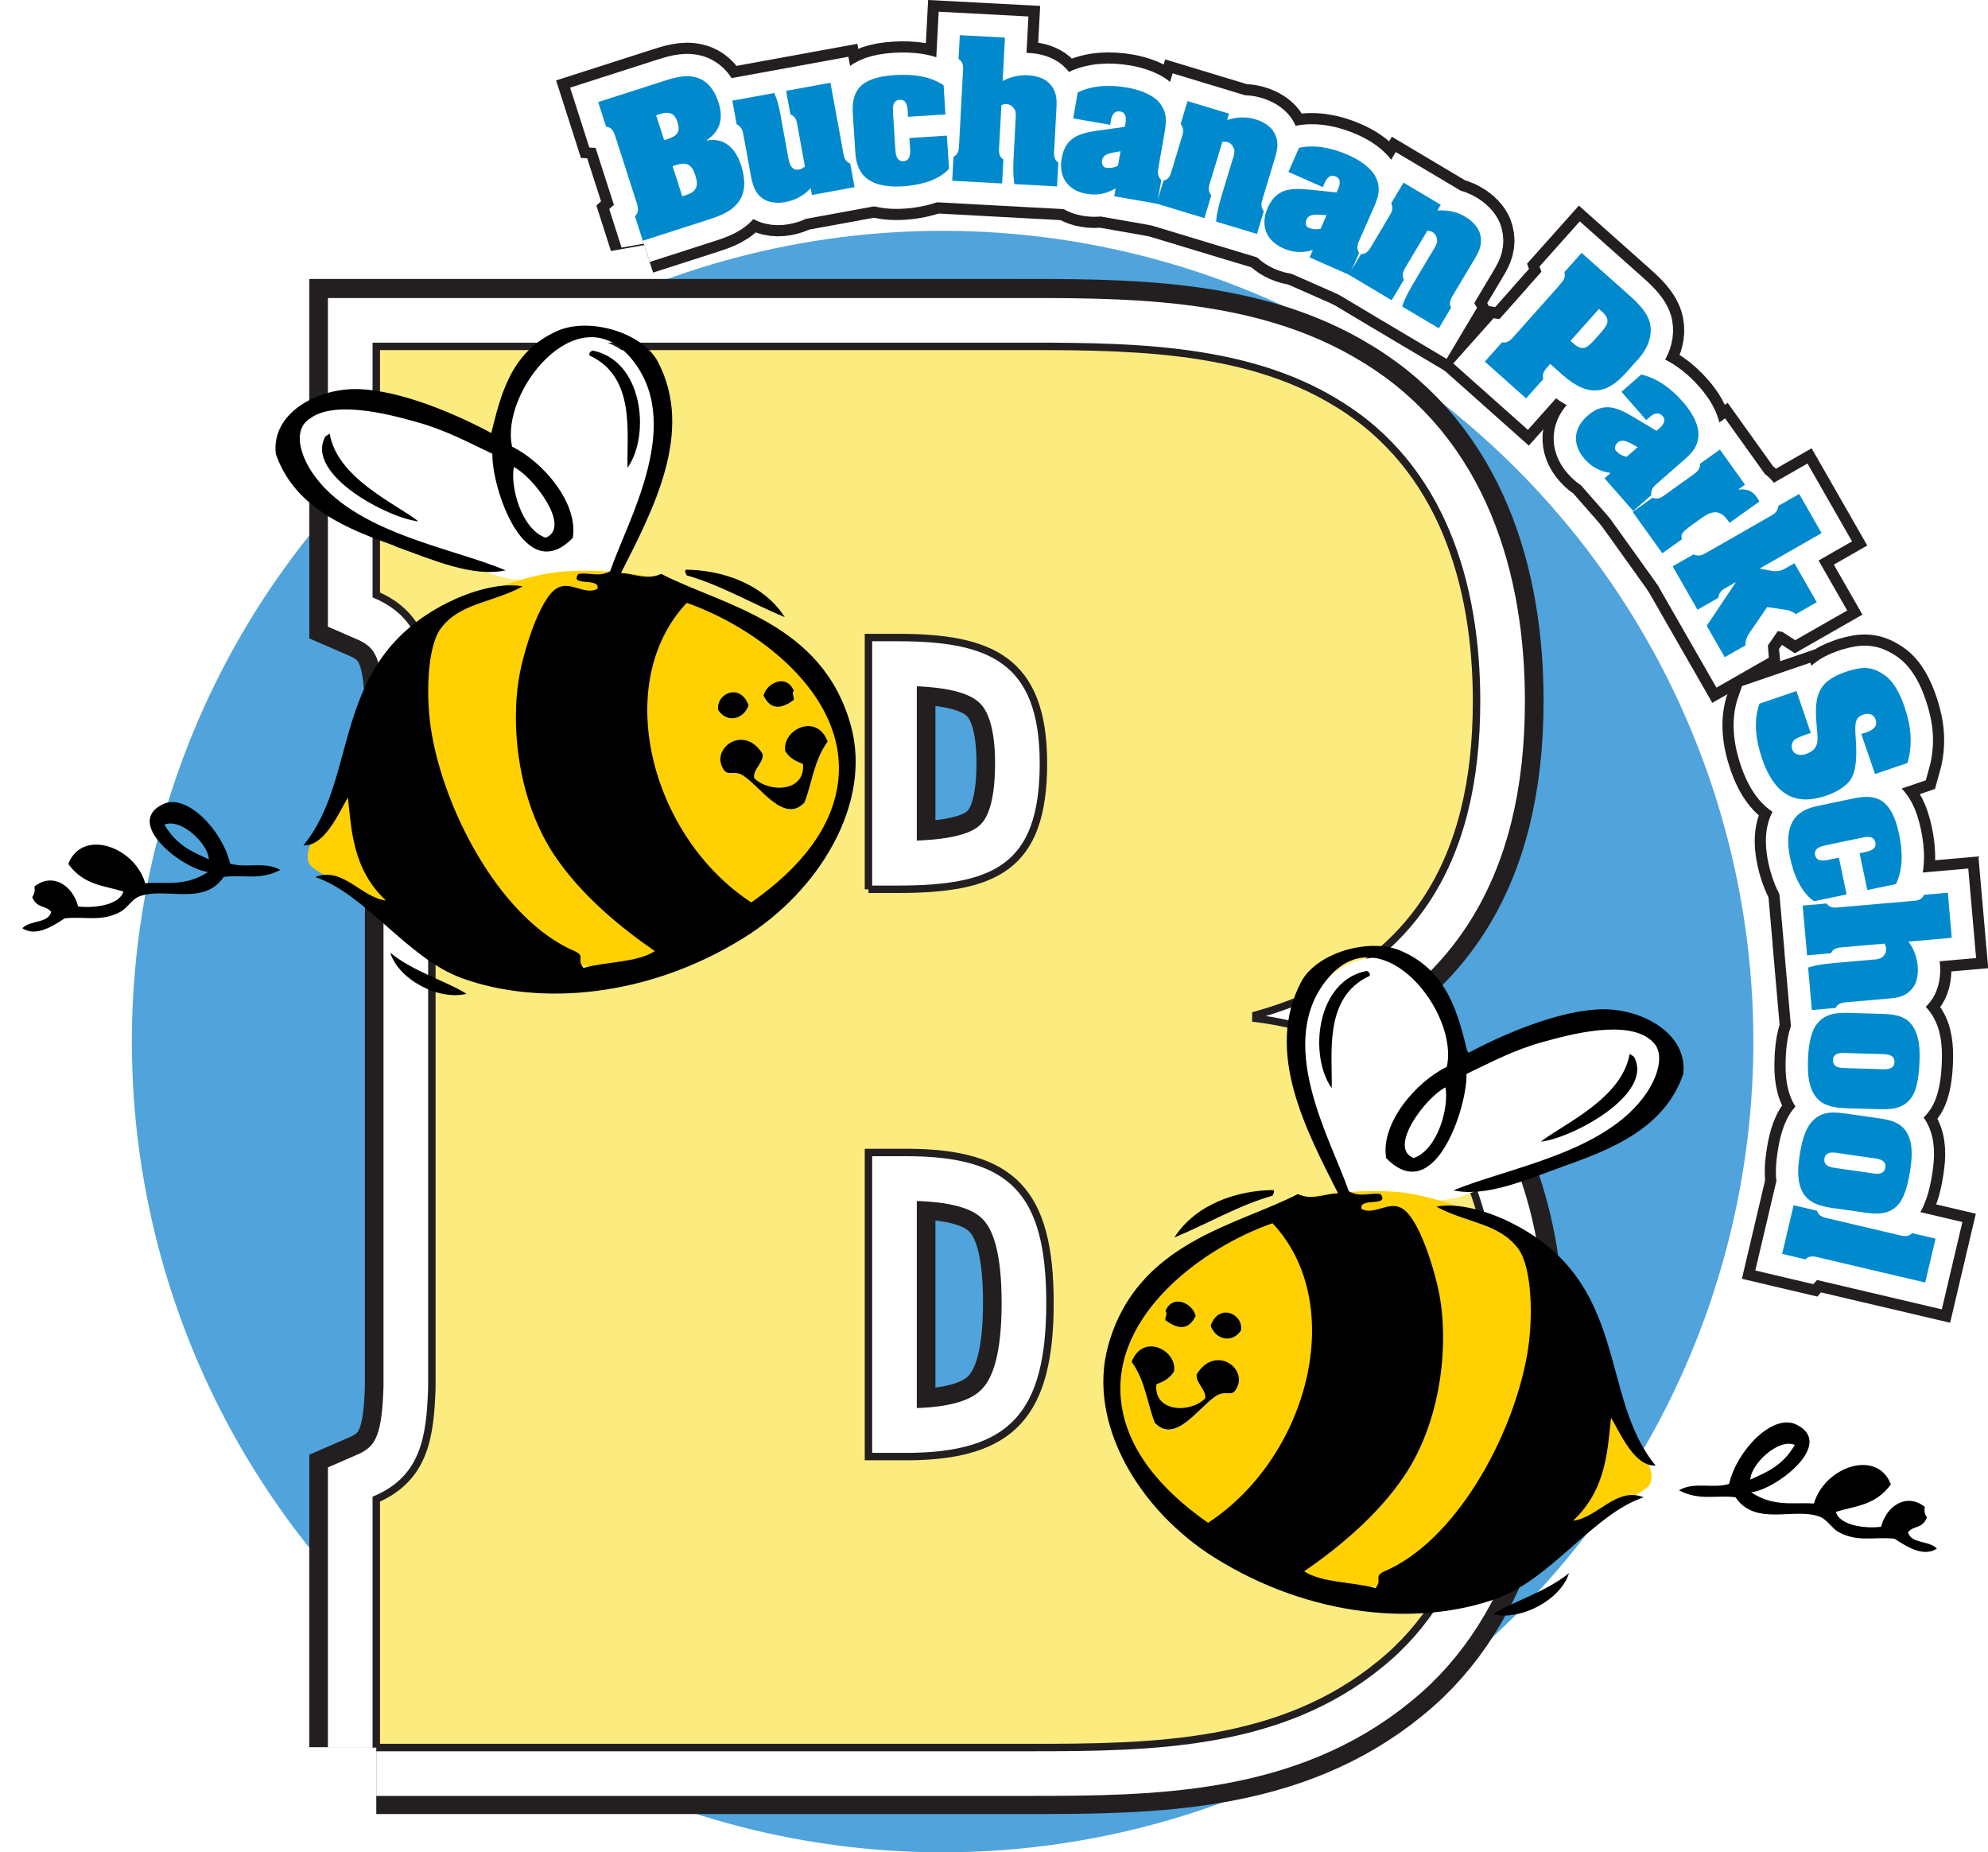 <?xml version="1.0" encoding="UTF-8"?>
<svg id="Layer_1" data-name="Layer 1" xmlns="http://www.w3.org/2000/svg" xmlns:xlink="http://www.w3.org/1999/xlink" viewBox="0 0 267.23 248.99">
  <defs>
    <style>
      .cls-1 {
        filter: url(#drop-shadow-1);
      }

      .cls-2 {
        filter: url(#drop-shadow-2);
      }

      .cls-3 {
        fill: #fff;
      }

      .cls-3, .cls-4, .cls-5 {
        fill-rule: evenodd;
      }

      .cls-6 {
        stroke-width: 9px;
      }

      .cls-6, .cls-7, .cls-8 {
        fill: #008acd;
      }

      .cls-6, .cls-9, .cls-10 {
        stroke: #231f20;
      }

      .cls-9 {
        stroke-width: 18px;
      }

      .cls-9, .cls-11 {
        fill: #231f20;
      }

      .cls-8 {
        stroke-width: 6px;
      }

      .cls-8, .cls-11 {
        stroke: #fff;
      }

      .cls-5 {
        fill: #ffd103;
      }

      .cls-10 {
        fill: #fceb7f;
      }

      .cls-12 {
        fill: #50a4db;
      }

      .cls-11 {
        stroke-width: 13px;
      }
    </style>
    <filter id="drop-shadow-1" x="133.01" y="112.05" width="143" height="121" filterUnits="userSpaceOnUse">
      <feOffset dx="3" dy="3"/>
      <feGaussianBlur result="blur" stdDeviation="5"/>
      <feFlood flood-color="#231f20" flood-opacity=".75"/>
      <feComposite in2="blur" operator="in"/>
      <feComposite in="SourceGraphic"/>
    </filter>
    <filter id="drop-shadow-2" x="-12.99" y="28.05" width="144" height="121" filterUnits="userSpaceOnUse">
      <feOffset dx="3" dy="3"/>
      <feGaussianBlur result="blur-2" stdDeviation="5"/>
      <feFlood flood-color="#231f20" flood-opacity=".75"/>
      <feComposite in2="blur-2" operator="in"/>
      <feComposite in="SourceGraphic"/>
    </filter>
  </defs>
  <circle class="cls-12" cx="126.71" cy="140.01" r="108.98" transform="translate(-35.92 235.98) rotate(-78.4)"/>
  <path class="cls-9" d="M50.58,234.86v-33.41c6.59-2.86,7.25-8.57,7.47-14.95v-91.64c-.22-6.37-.88-12.09-7.47-14.95v-33.41h85.27c14.73,0,31.21-.22,43.96,7.69,14.07,8.57,18.68,24.4,18.68,40,0,21.54-8.57,36.26-29.67,42.2v.44c24.17,3.08,32.53,22.42,32.53,44.39,0,15.38-3.52,32.53-15.82,42.42-13.41,10.99-30.55,11.21-47.03,11.21H50.58ZM116.74,119.48h3.96c12.97,0,19.56-2.86,19.56-16.92s-7.25-16.92-19.56-16.92h-3.96v33.85ZM116.74,195.74h5.06c14.28,0,19.34-5.71,19.34-20.66s-5.05-20.22-19.34-20.22h-5.06v40.88Z"/>
  <path class="cls-11" d="M50.58,234.92v-33.4c6.59-2.86,7.25-8.57,7.47-14.95v-91.65c-.22-6.37-.88-12.09-7.47-14.95v-33.41h85.27c14.72,0,31.21-.22,43.95,7.69,14.07,8.57,18.68,24.4,18.68,40,0,21.54-8.57,36.26-29.67,42.2v.44c24.18,3.08,32.53,22.42,32.53,44.39,0,15.38-3.52,32.53-15.82,42.42-13.41,10.99-30.55,11.21-47.03,11.21H50.58ZM116.74,119.54h3.96c12.97,0,19.56-2.86,19.56-16.92s-7.25-16.92-19.56-16.92h-3.96v33.85ZM116.74,195.8h5.06c14.28,0,19.34-5.71,19.34-20.66s-5.06-20.22-19.34-20.22h-5.06v40.88Z"/>
  <path class="cls-10" d="M50.58,234.92v-33.4c6.59-2.86,7.25-8.57,7.47-14.95v-91.65c-.22-6.37-.88-12.09-7.47-14.95v-33.41h85.27c14.72,0,31.21-.22,43.95,7.69,14.07,8.57,18.68,24.4,18.68,40,0,21.54-8.57,36.26-29.67,42.2v.44c24.18,3.08,32.53,22.42,32.53,44.39,0,15.38-3.52,32.53-15.82,42.42-13.41,10.99-30.55,11.21-47.03,11.21H50.58ZM116.74,119.54h3.96c12.97,0,19.56-2.86,19.56-16.92s-7.25-16.92-19.56-16.92h-3.96v33.85ZM116.74,195.8h5.06c14.28,0,19.34-5.71,19.34-20.66s-5.06-20.22-19.34-20.22h-5.06v40.88Z"/>
  <g class="cls-1">
    <path class="cls-3" d="M177.59,156.58c-1.41-9.02-9.12-14.15-5.02-23.88,3.64-9.03,16.25-9.75,18.68.29,1.1,5.44-.69,7.63,5.07,6.06,3.89-.78,7.23-3.28,11.12-4.06,8.01-1.41,17.51,1.53,10.68,10.8-3.81,5.22-11.89,7.25-17.96,9.29-4.9,1.8-7.31,3.9-12.52,3.13-2.96-.62-7.56,2.04-9.27.57"/>
    <g>
      <path class="cls-5" d="M168.34,159.86c-9.95,4.84-27.37,15.84-21.43,29.21,5.15,11.51,15.05,19.43,27.5,20.97,9.57,1.31,17.27-1.66,25.9-5.02,3.58-1.33,6.84-2.19,10.11-4.06,1.48-.7,7.85-3.2,8.4-4.52,1.4-3.11-4.99-7.7-6.32-10.26-.86-2.25-.71-4.51-1.18-6.85-1.18-5.83-6.08-8.08-9.28-12.9-1.17-1.79-.08-2.41-2.65-4.12-1.25-1.16-3.19-1.78-4.75-2.48-2.65-1.08-5.45-1.94-8.17-2.4-4.82-.85-17.43-.13-20.93,3.61"/>
      <path class="cls-4" d="M216.07,138.67c.19.12.38.25.57.38,2.81,5.15-8.64,11.06-12.52,11.41,3.23-2.47,10.89-5.8,11.94-11.79Z"/>
      <path class="cls-4" d="M180.73,127.52c.36.17.47.4.38.66-6.23,2.87-4.98,10.44-5.1,15.1-3.12-4.42-2.08-14.48,4.72-15.77Z"/>
      <path class="cls-3" d="M191.29,143.17c.5,2.69-1.03,8.35-4.26,9.5-3.57-1.36,1.66-8.22,4.26-9.5Z"/>
      <path class="cls-4" d="M251.18,196.53c-2.13,2.91-4.85,2.88-7.4,3.71.58,1.97,4.38,2.24,6.08,1.99.72-2.81,3.42-4.61,5.88-2.67-.11.52-.02.99.29,1.42-.67,1.6-1.77,1.02-2.56,2,.5,1.59,2.66,1.01,3.9,2.18-1.6,1.07-3.6.1-5.7-1.32-2.75-.31-4.97.54-7.6-.94-.78-.44-1.5-1.64-2.38-1.99-3.43-1.37-8.69,1.37-11.4-2.64-2.54-.35-4.83.52-7.6-.94,2.06-1.21,4.57-.18,6.74-.86,1.03-4.48,5.84-9.5,9.01-7.99,5.39,2.57-2.74,8.78-6.06,9.12,3.12,2.03,5.69,1.31,8.45,1.51,1.46-4.98,8.52-7.37,10.34-2.58ZM232.29,195.89c2.11-.98,4.26-1.75,5.97-4.66-2.24-.95-5.94,2.65-5.97,4.66Z"/>
      <path class="cls-4" d="M168.15,156.97c.27.19-.01.5-.1.76-4.52,1.28-8.78,3.79-13.19,5.62,2.94-4.59,8.6-6.34,13.28-6.38Z"/>
      <path class="cls-3" d="M159.73,175.21c.65,1.85,2.85,2.44,4.08.66.39-2.2-2.94-3.82-4.08-.66ZM153.65,173.22c.35.34-.09.84,0,1.23,1.64,1.22,3.09,1.46,4.08-.58-.41-1.72-3.08-3-4.08-.66ZM160.41,184.7c1.52-1,2.22.4,2.94-1.33,1.11-2.67-3.12-5.5-5.51-1.6-.15,1.18,1.33,2.04,1.14,3.23-1.98,2.01-6.92,1.89-6.55-1.89.84-.35,1.68-.65,2.37-1.71.52-2.84-4.18-5.29-5.7-1.32,1.86,2.59,2.08,5.51,3.14,8.26,2.72,2.83,5.85-2.1,8.16-3.62Z"/>
      <path class="cls-4" d="M163.81,175.86c-1.23,1.79-3.43,1.2-4.08-.66,1.14-3.16,4.48-1.54,4.08.66Z"/>
      <path class="cls-4" d="M157.73,173.88c-.99,2.03-2.44,1.8-4.08.58-.09-.39.35-.89,0-1.23,1-2.34,3.67-1.06,4.08.66Z"/>
      <path class="cls-4" d="M207.91,208.46c-1.12,3.63-6.56,6.46-10.24,5.52,2.49-1.62,7.13-2.96,10.24-5.52Z"/>
      <path class="cls-4" d="M152.25,188.32c-1.07-2.75-1.28-5.67-3.14-8.26,1.52-3.96,6.22-1.52,5.7,1.32-.69,1.06-1.53,1.36-2.37,1.71-.36,3.78,4.57,3.9,6.55,1.89.19-1.19-1.29-2.04-1.14-3.23,2.38-3.9,6.62-1.07,5.51,1.6-.72,1.74-1.42.34-2.94,1.33-2.31,1.52-5.44,6.45-8.16,3.62Z"/>
      <path class="cls-3" d="M162.62,203.02c-.51,1.13-1.42.31-2.28-.28.65-.45,1.37-.54,2.28.28Z"/>
      <path class="cls-4" d="M192.36,157.03c7.16-3.05,20.51-4.99,25.99-13.14,1.46-2.17,2.48-5.22.84-6.84-3.2-3.17-11.17-.99-14.81.02-3.92,1.09-6.8,2.65-10.25,4.29.12,4.41-4.28,18.03-10.8,11.31-.79-4.66,4.01-10.26,8.15-12.26,1.65-7.3-8.62-20.26-15.78-12.13-7.61,8.66.2,21.84,2.61,28.86,1.58.88,2.82.13,4.27.37,1.3,1.78-3.01.4-2.56,2,1.7.91,3.61-1.12,5.41-.1,2.42,1.37,4.52,8.75,5.05,11.58,1.29,6.94.23,17.05-4.71,24.4-3.6,5.36-8.97,9.75-13.46,12.83,2.38,1.57,6.54,1.4,9.59,2.26.95-1.17-.25-1.52,1.04-2.19,9.66-4.03,17.32-17.99,19.32-29.08.91-5.01.65-11.88-1.16-14.33-2.58-3.49-6.86-3.43-11.02-5.68,3.06-.6,7.18.72,10.06,2.17,16.04,8.04,11.74,23.37,19.41,32.63-2.78.18-4.67-4.14-5.99-6.45-.47,4.22-.58,9.65-5.11,13.87,3.3-.38,5.82-4.61,9.49-3.15-6.74,2.26-12.36,10.94-19.73,13.6-10.49,3.79-25.05,2.56-37.89-5.45-10.2-6.36-17.2-18.1-14.38-28.46,3.83-14.02,17.33-16.2,25.51-20.45,1.99.9,3.61-.06,5.41-.1-4.27-8.45-9.9-18.98-4.98-28.38,2.09-4,9.25-6.04,13.48-4.2,6.32,2.75,7.66,8.58,8.94,13.75,4.09-2.22,12.22-5.91,18.31-5.91,5.15,0,11.3,3.25,10.65,8.72-2.53,7.37-9.87,10.17-16.03,12.37-5.13,1.83-10.37,4.2-14.9,3.25ZM187.04,152.67c3.23-1.15,4.76-6.81,4.26-9.5-2.6,1.28-7.83,8.14-4.26,9.5ZM168.06,161.43c-9.14,3.16-21.64,12.16-20.37,23.86.69,6.38,5.21,11.88,11.7,16.41,13.56-8.88,18.83-29.46,8.67-40.26Z"/>
    </g>
  </g>
  <g class="cls-2">
    <path class="cls-3" d="M79.77,73.19c1.41-9.02,9.13-14.15,5.02-23.88-3.64-9.03-16.25-9.75-18.68.29-1.1,5.44.69,7.63-5.07,6.06-3.89-.78-7.23-3.28-11.12-4.06-8.01-1.41-17.51,1.53-10.68,10.8,3.81,5.22,11.89,7.25,17.96,9.29,4.9,1.8,7.31,3.9,12.52,3.13,2.96-.62,7.56,2.04,9.27.57"/>
    <g>
      <path class="cls-5" d="M89.03,76.47c9.95,4.84,27.37,15.84,21.43,29.21-5.15,11.51-15.05,19.43-27.5,20.97-9.57,1.31-17.27-1.66-25.9-5.02-3.58-1.33-6.84-2.19-10.11-4.06-1.48-.7-7.85-3.2-8.4-4.52-1.4-3.11,4.99-7.7,6.32-10.26.86-2.26.71-4.51,1.18-6.85,1.18-5.84,6.08-8.08,9.28-12.9,1.17-1.79.08-2.41,2.65-4.12,1.25-1.16,3.19-1.78,4.75-2.48,2.65-1.08,5.45-1.94,8.17-2.4,4.82-.85,17.43-.13,20.93,3.61"/>
      <path class="cls-4" d="M41.3,55.29c-.19.12-.38.25-.57.38-2.81,5.15,8.64,11.06,12.52,11.41-3.23-2.47-10.89-5.8-11.94-11.79Z"/>
      <path class="cls-4" d="M76.63,44.13c-.36.17-.47.4-.38.66,6.23,2.87,4.98,10.44,5.1,15.1,3.12-4.42,2.08-14.48-4.72-15.77Z"/>
      <path class="cls-3" d="M66.07,59.78c-.5,2.69,1.03,8.35,4.26,9.5,3.57-1.36-1.66-8.22-4.26-9.5Z"/>
      <path class="cls-4" d="M16.53,115.72c2.76-.2,5.33.52,8.45-1.51-3.32-.34-11.45-6.55-6.06-9.12,3.16-1.51,7.97,3.51,9.01,7.99,2.17.68,4.68-.34,6.74.86-2.76,1.46-5.06.58-7.6.94-2.7,4.01-7.96,1.27-11.4,2.64-.88.35-1.6,1.55-2.38,1.99-2.62,1.48-4.84.63-7.6.94-2.1,1.42-4.1,2.39-5.7,1.32,1.23-1.16,3.4-.59,3.9-2.18-.79-.98-1.89-.4-2.56-2,.31-.43.4-.91.29-1.42,2.46-1.94,5.16-.14,5.88,2.67,1.7.25,5.5-.02,6.08-1.99-2.55-.83-5.27-.8-7.4-3.71,1.82-4.79,8.88-2.4,10.34,2.58ZM19.1,107.85c1.72,2.92,3.87,3.68,5.97,4.66-.03-2.01-3.73-5.61-5.97-4.66Z"/>
      <path class="cls-4" d="M89.21,73.58c-.27.19.01.5.09.76,4.52,1.28,8.78,3.79,13.19,5.62-2.94-4.59-8.6-6.34-13.28-6.38Z"/>
      <path class="cls-3" d="M93.55,92.48c1.23,1.79,3.43,1.19,4.08-.66-1.14-3.16-4.48-1.54-4.08.66ZM99.63,90.5c.99,2.03,2.44,1.79,4.08.58.09-.39-.35-.89,0-1.23-1-2.34-3.67-1.06-4.08.66ZM105.12,104.93c1.07-2.75,1.28-5.67,3.14-8.26-1.52-3.96-6.22-1.52-5.7,1.32.69,1.06,1.54,1.36,2.37,1.71.36,3.78-4.57,3.9-6.55,1.89-.19-1.19,1.29-2.04,1.14-3.23-2.38-3.9-6.62-1.07-5.51,1.6.72,1.74,1.42.34,2.94,1.33,2.31,1.52,5.43,6.45,8.16,3.62Z"/>
      <path class="cls-4" d="M93.55,92.48c1.23,1.79,3.43,1.19,4.08-.66-1.14-3.16-4.48-1.54-4.08.66Z"/>
      <path class="cls-4" d="M99.63,90.5c.99,2.03,2.44,1.79,4.08.58.09-.39-.35-.89,0-1.23-1-2.34-3.67-1.06-4.08.66Z"/>
      <path class="cls-4" d="M49.46,125.07c1.12,3.63,6.56,6.46,10.24,5.52-2.49-1.62-7.13-2.96-10.24-5.52Z"/>
      <path class="cls-4" d="M105.12,104.93c1.07-2.75,1.28-5.67,3.14-8.26-1.52-3.96-6.22-1.52-5.7,1.32.69,1.06,1.54,1.36,2.37,1.71.36,3.78-4.57,3.9-6.55,1.89-.19-1.19,1.29-2.04,1.14-3.23-2.38-3.9-6.62-1.07-5.51,1.6.72,1.74,1.42.34,2.94,1.33,2.31,1.52,5.43,6.45,8.16,3.62Z"/>
      <path class="cls-3" d="M94.75,119.63c.51,1.13,1.42.31,2.28-.28-.65-.45-1.37-.54-2.28.28Z"/>
      <path class="cls-4" d="M50.11,70.39c-6.16-2.19-13.49-4.99-16.03-12.37-.65-5.47,5.5-8.72,10.65-8.72,6.1,0,14.22,3.69,18.31,5.91,1.29-5.17,2.63-11,8.94-13.75,4.22-1.84,11.38.2,13.47,4.2,4.92,9.4-.7,19.93-4.98,28.38,1.8.04,3.42,1.01,5.41.1,8.18,4.25,21.68,6.43,25.51,20.45,2.83,10.36-4.18,22.1-14.38,28.46-12.84,8.01-27.4,9.24-37.89,5.45-7.36-2.66-12.98-11.34-19.73-13.6,3.67-1.47,6.19,2.77,9.49,3.15-4.53-4.22-4.64-9.65-5.11-13.87-1.32,2.31-3.21,6.62-5.99,6.45,7.67-9.25,3.38-24.59,19.41-32.63,2.88-1.44,7.01-2.77,10.06-2.17-4.16,2.25-8.44,2.19-11.02,5.68-1.81,2.45-2.07,9.32-1.16,14.33,2,11.08,9.67,25.05,19.32,29.08,1.29.67.09,1.02,1.04,2.19,3.06-.87,7.22-.7,9.59-2.26-4.49-3.09-9.86-7.47-13.46-12.83-4.94-7.36-6-17.46-4.71-24.4.52-2.83,2.63-10.21,5.05-11.57,1.8-1.02,3.71,1.02,5.41.1.45-1.6-3.86-.22-2.56-2,1.45-.25,2.7.5,4.27-.37,2.41-7.02,10.22-20.2,2.6-28.86-7.16-8.14-17.42,4.83-15.78,12.13,4.14,2,8.94,7.6,8.15,12.26-6.53,6.71-10.93-6.9-10.8-11.31-3.44-1.63-6.32-3.2-10.25-4.29-3.64-1.01-11.61-3.19-14.81-.02-1.63,1.62-.62,4.67.84,6.84,5.48,8.14,18.84,10.08,25.99,13.14-4.53.95-9.77-1.42-14.9-3.25ZM66.07,59.78c-.5,2.69,1.03,8.35,4.26,9.5,3.57-1.36-1.66-8.22-4.26-9.5ZM97.98,118.31c6.49-4.53,11.01-10.03,11.7-16.41,1.26-11.7-11.24-20.69-20.37-23.86-10.15,10.8-4.88,31.38,8.67,40.26Z"/>
    </g>
  </g>
  <g>
    <g>
      <path class="cls-6" d="M86.41,32.37l-1.06-3.31c.56-.49.44-1.08.26-1.72l-2.92-9.07c-.22-.62-.47-1.17-1.22-1.24l-1.06-3.31,8.44-2.71c1.46-.47,3.08-1.02,4.6-.64,1.66.4,2.63,1.82,3.12,3.36.69,2.13.31,3.86-1.59,5.12v.04c2.5-.47,3.95,1.18,4.65,3.36.49,1.52.69,3.33-.22,4.7-.98,1.51-2.67,2.08-4.3,2.61l-8.7,2.8ZM89.28,18.85l.39-.13c1.28-.41,1.85-.91,1.4-2.3-.44-1.37-1.26-1.44-2.48-1.05l-.39.13,1.08,3.35ZM91.71,26.4l.5-.16c1.41-.46,1.73-1.18,1.26-2.66-.46-1.44-1.14-1.84-2.56-1.39l-.5.16,1.3,4.05Z"/>
      <path class="cls-6" d="M99.99,18.45c-.14-.76-.2-1.36-.97-1.75l-.58-3.17,5.64-1.03c.38.84.62,1.74.78,2.64l1.02,5.6c.15.83.3,2.27,1.51,2.05.34-.06.56-.22.81-.4l-.96-5.26c-.11-.72-.19-1.45-.99-1.75l-.58-3.17,5.96-1.09,1.67,9.13c.14.74.19,1.43.99,1.75l.58,3.17-5.73,1.05-.17-.92c-.95,1.03-2.07,1.63-3.44,1.88-1.3.24-2.76.02-3.63-1.06-.8-.97-.97-2.52-1.19-3.73l-.72-3.93Z"/>
      <path class="cls-6" d="M122.04,15.25c-.04-.68-.05-1.9-1.1-1.83-1.03.07-.93,1.14-.89,1.87l.29,4.58c.05.73.1,1.87,1.12,1.81,1.14-.07.88-1.64.83-2.37l-.05-.75,5.04-.32.29,4.45c-1.43,1.63-4.09,2.23-6.17,2.36-6.09.39-6.34-3.14-6.45-4.88l-.31-4.79c-.2-3.06.8-4.97,5.66-5.29,2.26-.14,4.63.09,6.54,1.37l.25,3.92-5.04.32-.03-.46Z"/>
      <path class="cls-6" d="M134.79,10.88c1.27-.66,2.56-.85,3.7-.74,1.12.11,2.08.52,2.6,1.1.93.99.99,2.04.92,3.28l-.29,5.39c-.04.71-.15,1.5.54,1.93l-.17,3.22-5.73-.31c-.24-1.48-.14-3.01-.06-4.49l.22-4.2c0-.09.11-.75-.09-1.29-.34-.57-.91-1.01-1.82-.65l-.29,5.39c-.04.71-.15,1.5.56,1.93l-.17,3.22-6.71-.36.17-3.22c.73-.37.72-1.04.76-1.77l.5-9.43c.06-.73.15-1.5-.58-1.93l.17-3.22,6.07.32-.31,5.82Z"/>
      <path class="cls-6" d="M149.96,25.32c-1.29.75-2.47.98-3.93.73-2.48-.43-3.76-2.26-3.32-4.76.5-2.84,2.35-3.37,4.88-3.74l3.61-.5.09-.5c.12-.7.06-1.43-.68-1.56-.86-.15-1.16.52-1.28,1.21l-.1.58-4.97-.87.61-3.49c2.05-.99,4.43-1.04,6.63-.65,1.42.25,3.2.79,4.24,1.9,1.28,1.43,1.04,2.92.73,4.56l-.69,3.96c-.13.74-.31,1.38.32,2.03l-.56,3.17-5.76-1.01.19-1.08ZM150.63,20.33c-1.01.22-2.31.22-2.49,1.21-.08.45.12,1.02.61,1.01.45.08.97,0,1.53-.27l.34-1.96Z"/>
      <path class="cls-6" d="M164.95,16.14c1.68-.52,2.98-.39,4.06-.01,1.06.37,1.89,1,2.26,1.69.67,1.18.47,2.22.12,3.4l-1.56,5.16c-.21.68-.5,1.42.06,2l-.93,3.08-5.49-1.66c.12-1.49.58-2.95,1.01-4.37l1.22-4.02c.03-.09.28-.7.22-1.27-.19-.63-.64-1.2-1.61-1.06l-1.56,5.16c-.21.68-.5,1.42.08,2.01l-.93,3.08-6.43-1.95.93-3.08c.8-.19.95-.84,1.16-1.54l1.26-4.18c.23-.74.39-1.22-.12-1.9l.93-3.08,5.58,1.69-.26.85Z"/>
      <path class="cls-6" d="M176.47,33.61c-1.43.42-2.63.36-3.99-.24-2.3-1.02-3.1-3.1-2.08-5.42,1.16-2.63,3.09-2.7,5.63-2.46l3.63.38.2-.46c.29-.65.41-1.37-.28-1.67-.79-.35-1.25.22-1.53.87l-.24.54-4.62-2.04,1.43-3.24c2.23-.46,4.55.06,6.59.96,1.32.58,2.92,1.54,3.66,2.86.9,1.7.31,3.08-.38,4.6l-1.62,3.68c-.31.69-.64,1.27-.18,2.04l-1.3,2.95-5.35-2.36.44-1ZM178.32,28.93c-1.03-.03-2.3-.34-2.7.58-.18.42-.13,1.02.35,1.13.42.18.94.24,1.55.11l.8-1.82Z"/>
      <path class="cls-6" d="M193.21,28.29c1.76-.1,2.99.34,3.95.97.94.61,1.6,1.43,1.79,2.18.36,1.31-.07,2.27-.71,3.33l-2.76,4.63c-.36.61-.83,1.26-.42,1.96l-1.65,2.77-4.93-2.93c.47-1.42,1.28-2.72,2.04-4l2.15-3.61c.05-.08.44-.61.52-1.18-.03-.66-.33-1.32-1.31-1.42l-2.76,4.63c-.36.61-.83,1.26-.4,1.97l-1.65,2.77-5.77-3.44,1.65-2.77c.82,0,1.12-.58,1.49-1.21l2.23-3.75c.4-.67.67-1.09.34-1.87l1.65-2.77,5.01,2.98-.46.77Z"/>
      <path class="cls-6" d="M209.51,38.45c.49-.55,1.02-1.05.78-1.87l2.31-2.59,5.96,5.3c1.25,1.11,2.93,2.58,3.26,4.28.53,2.77-1.79,4.89-2.12,5.27l-1.03,1.16c-2.48,2.78-4.93,3.68-8.67.36l-1.62-1.44c-.64.72-1.18,1.22-.93,2.04l-2.31,2.59-5.55-4.94,2.31-2.59c.85.15,1.29-.45,1.77-.99l5.85-6.57ZM211.11,45.82l.43.38c1.35,1.2,1.98.39,3.2-.98,1.23-1.38,1.97-2.11.62-3.31l-.43-.38-3.81,4.28Z"/>
      <path class="cls-6" d="M216.51,63.58c-1.48-.23-2.54-.78-3.52-1.9-1.66-1.89-1.51-4.12.4-5.79,2.17-1.9,3.95-1.15,6.15.15l3.13,1.87.38-.33c.53-.47.95-1.07.45-1.64-.57-.65-1.23-.32-1.76.14l-.45.39-3.33-3.8,2.66-2.33c2.22.52,4.1,1.97,5.57,3.65.95,1.08,2,2.63,2.11,4.14.1,1.92-1.02,2.93-2.29,4.01l-3.03,2.65c-.57.5-1.11.88-1.02,1.78l-2.42,2.12-3.86-4.4.83-.72ZM220.15,60.11c-.93-.47-1.94-1.28-2.7-.61-.34.3-.54.87-.16,1.17.3.34.75.62,1.36.75l1.5-1.31Z"/>
      <path class="cls-6" d="M233.63,65.81c1.13-.11,1.87.1,2.54,1.04.12.17.23.37.32.56l-4,2.86-.25-.35c-1.09-1.52-2.18-1.25-3.56-.26l-1.13.81c-.37.27-.89.64-1.21.98-.34.35-.35.53-.27,1.04l-2.62,1.87-3.98-5.56,2.66-1.9c.82.32,1.32-.13,1.93-.57l3.31-2.37c.61-.44,1.19-.77,1.16-1.64l2.66-1.9,3.38,4.72-.93.66Z"/>
      <path class="cls-6" d="M236.51,76.42l1.45.28c1.27.25,1.66-.08,2.75-.71l.5-.28,3,5.24-2.8,1.6c-.17-.11-.6-.45-1.21-.55l-2.65-.4-1.95,2.85c-.47.69-1.03,1.33-.96,2.29l-2.8,1.6-2.42-4.22,3.89-5.81-.02-.04-.99.57c-.67.39-1.22.62-1.32,1.52l-2.8,1.6-3.34-5.83,2.8-1.6c.8.33,1.22.06,1.9-.32l8.19-4.69c.67-.39,1.22-.62,1.32-1.52l2.8-1.6,3.01,5.26-8.35,4.78Z"/>
      <path class="cls-6" d="M250.55,98.57c.82-.28,1.96-.69,1.58-1.82-.25-.74-.92-.94-1.62-.7-.37.13-.72.29-.92.7-.24.44-.21,1.35-.18,1.87.11,1.51.24,3.54-.14,4.97-.22.83-.6,1.51-1.29,2.03-.7.58-1.54,1.01-2.4,1.3l-.09.03c-3.57,1.22-6.75.54-8.63-4.97-.81-2.36-1.2-5-.35-7.39l4.97-1.7,1.93,5.64c-1.1.38-1.93.64-2.25.96-.3.32-.4.81-.25,1.24.27.78,1.14.87,1.81.64,1.9-.65,1.65-1.89,1.49-3.62-.33-3.8-.16-6.05,3.84-7.42l.41-.14c2.02-.59,3.12-.61,4.79.51,1.35.91,2.18,2.64,2.77,4.36.86,2.51,1.12,4.9.39,7.5l-4.37,1.49-1.84-5.38.35-.12Z"/>
      <path class="cls-6" d="M250.43,114.6c.67-.14,1.87-.32,1.66-1.35-.21-1.01-1.26-.76-1.97-.61l-4.5.94c-.72.15-1.84.36-1.63,1.37.23,1.12,1.75.64,2.46.49l.74-.15,1.03,4.94-4.36.91c-1.81-1.19-2.79-3.74-3.22-5.77-1.25-5.97,2.21-6.72,3.91-7.08l4.7-.98c3-.63,5.04.09,6.04,4.86.46,2.22.57,4.6-.43,6.67l-3.85.8-1.03-4.94.45-.09Z"/>
      <path class="cls-6" d="M256.55,126.57c.84,1.17,1.2,2.42,1.25,3.56.05,1.12-.23,2.13-.72,2.72-.85,1.06-1.89,1.27-3.11,1.37l-5.37.47c-.71.06-1.51.06-1.83.8l-3.21.28-.5-5.71c1.43-.45,2.96-.56,4.44-.69l4.19-.37c.09,0,.76,0,1.26-.27.51-.41.87-1.04.39-1.89l-5.37.47c-.71.06-1.51.06-1.83.83l-3.21.28-.59-6.69,3.21-.28c.47.67,1.13.57,1.86.5l9.4-.82c.73-.04,1.51-.06,1.83-.85l3.21-.28.53,6.06-5.81.51Z"/>
      <path class="cls-6" d="M248.62,148.99c-1.6-.05-3.4-.15-4.48-1.48-1.08-1.34-1.16-3.26-1.11-4.9.04-1.49.22-3.58,1.1-4.82,1.22-1.72,2.98-1.67,4.87-1.62l3.75.11c1.55.05,3.24.12,4.25,1.5.99,1.33,1.07,3.1,1.03,4.72-.04,1.46-.22,3.65-.99,4.89-1.1,1.71-2.84,1.77-4.67,1.71l-3.75-.11ZM248.38,141.55c-.78-.02-1.96-.13-1.99.95-.03,1.1,1.16,1.06,1.93,1.09l4.16.12c.78.02,2.14.22,2.18-.94.03-1.16-1.32-1.07-2.12-1.09l-4.16-.12Z"/>
      <path class="cls-6" d="M246.73,162.45c-1.58-.23-3.36-.53-4.29-1.98-.92-1.45-.79-3.37-.55-5,.21-1.47.62-3.54,1.64-4.66,1.4-1.58,3.15-1.33,5.02-1.06l3.71.53c1.54.22,3.21.48,4.06,1.97.83,1.44.72,3.2.49,4.8-.21,1.45-.63,3.6-1.53,4.74-1.29,1.57-3.02,1.44-4.83,1.18l-3.71-.53ZM247.33,155.03c-.77-.11-1.94-.35-2.09.72-.16,1.09,1.03,1.19,1.8,1.3l4.12.59c.77.11,2.1.46,2.27-.69.17-1.15-1.19-1.21-1.98-1.32l-4.12-.59Z"/>
      <path class="cls-6" d="M244.7,169.08c-.69-.16-1.45-.41-2,.21l-3.14-.74,1.54-6.54,3.14.74c.26.79.89.89,1.61,1.06l9.19,2.16c.71.17,1.41.4,2-.21l3.14.74-1.39,5.9-14.08-3.31Z"/>
    </g>
    <g>
      <path class="cls-8" d="M86.41,32.37l-1.06-3.31c.56-.49.44-1.08.26-1.72l-2.92-9.07c-.22-.62-.47-1.17-1.22-1.24l-1.06-3.31,8.44-2.71c1.46-.47,3.08-1.02,4.6-.64,1.66.4,2.63,1.82,3.12,3.36.69,2.13.31,3.86-1.59,5.12v.04c2.5-.47,3.95,1.18,4.65,3.36.49,1.52.69,3.33-.22,4.7-.98,1.51-2.67,2.08-4.3,2.61l-8.7,2.8ZM89.28,18.85l.39-.13c1.28-.41,1.85-.91,1.4-2.3-.44-1.37-1.26-1.44-2.48-1.05l-.39.13,1.08,3.35ZM91.71,26.4l.5-.16c1.41-.46,1.73-1.18,1.26-2.66-.46-1.44-1.14-1.84-2.56-1.39l-.5.16,1.3,4.05Z"/>
      <path class="cls-8" d="M99.99,18.45c-.14-.76-.2-1.36-.97-1.75l-.58-3.17,5.64-1.03c.38.84.62,1.74.78,2.64l1.02,5.6c.15.83.3,2.27,1.51,2.05.34-.06.56-.22.81-.4l-.96-5.26c-.11-.72-.19-1.45-.99-1.75l-.58-3.17,5.96-1.09,1.67,9.13c.14.74.19,1.43.99,1.75l.58,3.17-5.73,1.05-.17-.92c-.95,1.03-2.07,1.63-3.44,1.88-1.3.24-2.76.02-3.63-1.06-.8-.97-.97-2.52-1.19-3.73l-.72-3.93Z"/>
      <path class="cls-8" d="M122.04,15.25c-.04-.68-.05-1.9-1.1-1.83-1.03.07-.93,1.14-.89,1.87l.29,4.58c.05.73.1,1.87,1.12,1.81,1.14-.07.88-1.64.83-2.37l-.05-.75,5.04-.32.29,4.45c-1.43,1.63-4.09,2.23-6.17,2.36-6.09.39-6.34-3.14-6.45-4.88l-.31-4.79c-.2-3.06.8-4.97,5.66-5.29,2.26-.14,4.63.09,6.54,1.37l.25,3.92-5.04.32-.03-.46Z"/>
      <path class="cls-8" d="M134.79,10.88c1.27-.66,2.56-.85,3.7-.74,1.12.11,2.08.52,2.6,1.1.93.99.99,2.04.92,3.28l-.29,5.39c-.04.71-.15,1.5.54,1.93l-.17,3.22-5.73-.31c-.24-1.48-.14-3.01-.06-4.49l.22-4.2c0-.09.11-.75-.09-1.29-.34-.57-.91-1.01-1.82-.65l-.29,5.39c-.04.71-.15,1.5.56,1.93l-.17,3.22-6.71-.36.17-3.22c.73-.37.72-1.04.76-1.77l.5-9.43c.06-.73.15-1.5-.58-1.93l.17-3.22,6.07.32-.31,5.82Z"/>
      <path class="cls-8" d="M149.96,25.32c-1.29.75-2.47.98-3.93.73-2.48-.43-3.76-2.26-3.32-4.76.5-2.84,2.35-3.37,4.88-3.74l3.61-.5.09-.5c.12-.7.06-1.43-.68-1.56-.86-.15-1.16.52-1.28,1.21l-.1.58-4.97-.87.61-3.49c2.05-.99,4.43-1.04,6.63-.65,1.42.25,3.2.79,4.24,1.9,1.28,1.43,1.04,2.92.73,4.56l-.69,3.96c-.13.74-.31,1.38.32,2.03l-.56,3.17-5.76-1.01.19-1.08ZM150.63,20.33c-1.01.22-2.31.22-2.49,1.21-.08.45.12,1.02.61,1.01.45.08.97,0,1.53-.27l.34-1.96Z"/>
      <path class="cls-8" d="M164.95,16.14c1.68-.52,2.98-.39,4.06-.01,1.06.37,1.89,1,2.26,1.69.67,1.18.47,2.22.12,3.4l-1.56,5.16c-.21.68-.5,1.42.06,2l-.93,3.08-5.49-1.66c.12-1.49.58-2.95,1.01-4.37l1.22-4.02c.03-.09.28-.7.22-1.27-.19-.63-.64-1.2-1.61-1.06l-1.56,5.16c-.21.68-.5,1.42.08,2.01l-.93,3.08-6.43-1.95.93-3.08c.8-.19.95-.84,1.16-1.54l1.26-4.18c.23-.74.39-1.22-.12-1.9l.93-3.08,5.58,1.69-.26.85Z"/>
      <path class="cls-8" d="M176.47,33.61c-1.43.42-2.63.36-3.99-.24-2.3-1.02-3.1-3.1-2.08-5.42,1.16-2.63,3.09-2.7,5.63-2.46l3.63.38.2-.46c.29-.65.41-1.37-.28-1.67-.79-.35-1.25.22-1.53.87l-.24.54-4.62-2.04,1.43-3.24c2.23-.46,4.55.06,6.59.96,1.32.58,2.92,1.54,3.66,2.86.9,1.7.31,3.08-.38,4.6l-1.62,3.68c-.31.69-.64,1.27-.18,2.04l-1.3,2.95-5.35-2.36.44-1ZM178.32,28.93c-1.03-.03-2.3-.34-2.7.58-.18.42-.13,1.02.35,1.13.42.18.94.24,1.55.11l.8-1.82Z"/>
      <path class="cls-8" d="M193.21,28.29c1.76-.1,2.99.34,3.95.97.94.61,1.6,1.43,1.79,2.18.36,1.31-.07,2.27-.71,3.33l-2.76,4.63c-.36.61-.83,1.26-.42,1.96l-1.65,2.77-4.93-2.93c.47-1.42,1.28-2.72,2.04-4l2.15-3.61c.05-.08.44-.61.52-1.18-.03-.66-.33-1.32-1.31-1.42l-2.76,4.63c-.36.61-.83,1.26-.4,1.97l-1.65,2.77-5.77-3.44,1.65-2.77c.82,0,1.12-.58,1.49-1.21l2.23-3.75c.4-.67.67-1.09.34-1.87l1.65-2.77,5.01,2.98-.46.77Z"/>
      <path class="cls-8" d="M209.51,38.45c.49-.55,1.02-1.05.78-1.87l2.31-2.59,5.96,5.3c1.25,1.11,2.93,2.58,3.26,4.28.53,2.77-1.79,4.89-2.12,5.27l-1.03,1.16c-2.48,2.78-4.93,3.68-8.67.36l-1.62-1.44c-.64.72-1.18,1.22-.93,2.04l-2.31,2.59-5.55-4.94,2.31-2.59c.85.15,1.29-.45,1.77-.99l5.85-6.57ZM211.11,45.82l.43.38c1.35,1.2,1.98.39,3.2-.98,1.23-1.38,1.97-2.11.62-3.31l-.43-.38-3.81,4.28Z"/>
      <path class="cls-8" d="M216.51,63.58c-1.48-.23-2.54-.78-3.52-1.9-1.66-1.89-1.51-4.12.4-5.79,2.17-1.9,3.95-1.15,6.15.15l3.13,1.87.38-.33c.53-.47.95-1.07.45-1.64-.57-.65-1.23-.32-1.76.14l-.45.39-3.33-3.8,2.66-2.33c2.22.52,4.1,1.97,5.57,3.65.95,1.08,2,2.63,2.11,4.14.1,1.92-1.02,2.93-2.29,4.01l-3.03,2.65c-.57.5-1.11.88-1.02,1.78l-2.42,2.12-3.86-4.4.83-.72ZM220.15,60.11c-.93-.47-1.94-1.28-2.7-.61-.34.3-.54.87-.16,1.17.3.34.75.62,1.36.75l1.5-1.31Z"/>
      <path class="cls-8" d="M233.63,65.81c1.13-.11,1.87.1,2.54,1.04.12.17.23.37.32.56l-4,2.86-.25-.35c-1.09-1.52-2.18-1.25-3.56-.26l-1.13.81c-.37.27-.89.64-1.21.98-.34.35-.35.53-.27,1.04l-2.62,1.87-3.98-5.56,2.66-1.9c.82.32,1.32-.13,1.93-.57l3.31-2.37c.61-.44,1.19-.77,1.16-1.64l2.66-1.9,3.38,4.72-.93.66Z"/>
      <path class="cls-8" d="M236.51,76.42l1.45.28c1.27.25,1.66-.08,2.75-.71l.5-.28,3,5.24-2.8,1.6c-.17-.11-.6-.45-1.21-.55l-2.65-.4-1.95,2.85c-.47.69-1.03,1.33-.96,2.29l-2.8,1.6-2.42-4.22,3.89-5.81-.02-.04-.99.57c-.67.39-1.22.62-1.32,1.52l-2.8,1.6-3.34-5.83,2.8-1.6c.8.33,1.22.06,1.9-.32l8.19-4.69c.67-.39,1.22-.62,1.32-1.52l2.8-1.6,3.01,5.26-8.35,4.78Z"/>
      <path class="cls-8" d="M250.55,98.57c.82-.28,1.96-.69,1.58-1.82-.25-.74-.92-.94-1.62-.7-.37.13-.72.29-.92.7-.24.44-.21,1.35-.18,1.87.11,1.51.24,3.54-.14,4.97-.22.83-.6,1.51-1.29,2.03-.7.58-1.54,1.01-2.4,1.3l-.09.03c-3.57,1.22-6.75.54-8.63-4.97-.81-2.36-1.2-5-.35-7.39l4.97-1.7,1.93,5.64c-1.1.38-1.93.64-2.25.96-.3.32-.4.81-.25,1.24.27.78,1.14.87,1.81.64,1.9-.65,1.65-1.89,1.49-3.62-.33-3.8-.16-6.05,3.84-7.42l.41-.14c2.02-.59,3.12-.61,4.79.51,1.35.91,2.18,2.64,2.77,4.36.86,2.51,1.12,4.9.39,7.5l-4.37,1.49-1.84-5.38.35-.12Z"/>
      <path class="cls-8" d="M250.43,114.6c.67-.14,1.87-.32,1.66-1.35-.21-1.01-1.26-.76-1.97-.61l-4.5.94c-.72.15-1.84.36-1.63,1.37.23,1.12,1.75.64,2.46.49l.74-.15,1.03,4.94-4.36.91c-1.81-1.19-2.79-3.74-3.22-5.77-1.25-5.97,2.21-6.72,3.91-7.08l4.7-.98c3-.63,5.04.09,6.04,4.86.46,2.22.57,4.6-.43,6.67l-3.85.8-1.03-4.94.45-.09Z"/>
      <path class="cls-8" d="M256.55,126.57c.84,1.17,1.2,2.42,1.25,3.56.05,1.12-.23,2.13-.72,2.72-.85,1.06-1.89,1.27-3.11,1.37l-5.37.47c-.71.06-1.51.06-1.83.8l-3.21.28-.5-5.71c1.43-.45,2.96-.56,4.44-.69l4.19-.37c.09,0,.76,0,1.26-.27.51-.41.87-1.04.39-1.89l-5.37.47c-.71.06-1.51.06-1.83.83l-3.21.28-.59-6.69,3.21-.28c.47.67,1.13.57,1.86.5l9.4-.82c.73-.04,1.51-.06,1.83-.85l3.21-.28.53,6.06-5.81.51Z"/>
      <path class="cls-8" d="M248.62,148.99c-1.6-.05-3.4-.15-4.48-1.48-1.08-1.34-1.16-3.26-1.11-4.9.04-1.49.22-3.58,1.1-4.82,1.22-1.72,2.98-1.67,4.87-1.62l3.75.11c1.55.05,3.24.12,4.25,1.5.99,1.33,1.07,3.1,1.03,4.72-.04,1.46-.22,3.65-.99,4.89-1.1,1.71-2.84,1.77-4.67,1.71l-3.75-.11ZM248.38,141.55c-.78-.02-1.96-.13-1.99.95-.03,1.1,1.16,1.06,1.93,1.09l4.16.12c.78.02,2.14.22,2.18-.94.03-1.16-1.32-1.07-2.12-1.09l-4.16-.12Z"/>
      <path class="cls-8" d="M246.73,162.45c-1.58-.23-3.36-.53-4.29-1.98-.92-1.45-.79-3.37-.55-5,.21-1.47.62-3.54,1.64-4.66,1.4-1.58,3.15-1.33,5.02-1.06l3.71.53c1.54.22,3.21.48,4.06,1.97.83,1.44.72,3.2.49,4.8-.21,1.45-.63,3.6-1.53,4.74-1.29,1.57-3.02,1.44-4.83,1.18l-3.71-.53ZM247.33,155.03c-.77-.11-1.94-.35-2.09.72-.16,1.09,1.03,1.19,1.8,1.3l4.12.59c.77.11,2.1.46,2.27-.69.17-1.15-1.19-1.21-1.98-1.32l-4.12-.59Z"/>
      <path class="cls-8" d="M244.7,169.08c-.69-.16-1.45-.41-2,.21l-3.14-.74,1.54-6.54,3.14.74c.26.79.89.89,1.61,1.06l9.19,2.16c.71.17,1.41.4,2-.21l3.14.74-1.39,5.9-14.08-3.31Z"/>
    </g>
    <g>
      <path class="cls-7" d="M86.41,32.37l-1.06-3.31c.56-.49.44-1.08.26-1.72l-2.92-9.07c-.22-.62-.47-1.17-1.22-1.24l-1.06-3.31,8.44-2.71c1.46-.47,3.08-1.02,4.6-.64,1.66.4,2.63,1.82,3.12,3.36.69,2.13.31,3.86-1.59,5.12v.04c2.5-.47,3.95,1.18,4.65,3.36.49,1.52.69,3.33-.22,4.7-.98,1.51-2.67,2.08-4.3,2.61l-8.7,2.8ZM89.28,18.85l.39-.13c1.28-.41,1.85-.91,1.4-2.3-.44-1.37-1.26-1.44-2.48-1.05l-.39.13,1.08,3.35ZM91.71,26.39l.5-.16c1.41-.46,1.73-1.18,1.26-2.66-.46-1.44-1.14-1.84-2.56-1.39l-.5.16,1.3,4.05Z"/>
      <path class="cls-7" d="M99.99,18.45c-.14-.76-.2-1.36-.97-1.75l-.58-3.17,5.64-1.03c.38.84.62,1.75.78,2.64l1.02,5.6c.15.83.3,2.27,1.51,2.05.34-.06.56-.22.81-.4l-.96-5.26c-.11-.72-.19-1.45-.99-1.75l-.58-3.17,5.96-1.09,1.67,9.12c.14.74.19,1.43.99,1.75l.58,3.17-5.73,1.05-.17-.92c-.95,1.03-2.07,1.63-3.44,1.88-1.3.24-2.76.02-3.63-1.06-.8-.97-.97-2.52-1.19-3.73l-.72-3.93Z"/>
      <path class="cls-7" d="M122.04,15.25c-.04-.68-.05-1.9-1.1-1.83-1.03.07-.93,1.14-.89,1.87l.29,4.58c.05.73.1,1.87,1.12,1.8,1.14-.07.88-1.64.83-2.37l-.05-.75,5.04-.32.29,4.45c-1.43,1.63-4.09,2.23-6.17,2.36-6.09.39-6.34-3.14-6.45-4.87l-.31-4.79c-.2-3.06.8-4.97,5.66-5.29,2.26-.14,4.63.09,6.54,1.37l.25,3.92-5.04.32-.03-.46Z"/>
      <path class="cls-7" d="M134.79,10.88c1.27-.67,2.56-.85,3.7-.74,1.12.11,2.08.52,2.6,1.1.93.99.99,2.04.92,3.28l-.29,5.39c-.04.71-.15,1.5.54,1.93l-.17,3.22-5.73-.31c-.24-1.48-.14-3.01-.06-4.49l.22-4.2c0-.09.11-.75-.09-1.29-.34-.57-.91-1.01-1.82-.65l-.29,5.39c-.04.71-.15,1.5.56,1.93l-.17,3.22-6.71-.36.17-3.22c.73-.37.72-1.04.76-1.77l.5-9.43c.06-.73.15-1.5-.58-1.93l.17-3.22,6.07.32-.31,5.82Z"/>
      <path class="cls-7" d="M149.96,25.32c-1.29.75-2.47.98-3.93.73-2.48-.43-3.76-2.26-3.32-4.76.5-2.84,2.35-3.37,4.88-3.74l3.61-.5.09-.5c.12-.7.06-1.43-.68-1.56-.86-.15-1.16.52-1.28,1.21l-.1.58-4.97-.87.61-3.49c2.05-.99,4.43-1.04,6.63-.65,1.42.25,3.2.79,4.24,1.9,1.28,1.43,1.04,2.92.73,4.56l-.69,3.96c-.13.74-.31,1.38.32,2.03l-.56,3.17-5.76-1.01.19-1.08ZM150.63,20.33c-1.01.22-2.31.22-2.49,1.21-.08.45.12,1.02.61,1.01.45.08.97,0,1.53-.27l.34-1.96Z"/>
      <path class="cls-7" d="M164.95,16.13c1.68-.52,2.98-.39,4.06-.01,1.06.37,1.89,1,2.26,1.69.67,1.18.47,2.22.12,3.4l-1.56,5.16c-.21.68-.5,1.42.06,2l-.93,3.08-5.49-1.66c.12-1.49.58-2.95,1.01-4.37l1.22-4.02c.03-.09.28-.7.22-1.27-.19-.63-.64-1.2-1.61-1.06l-1.56,5.16c-.21.68-.5,1.42.08,2.01l-.93,3.08-6.43-1.95.93-3.08c.8-.19.95-.84,1.16-1.54l1.26-4.18c.23-.74.39-1.22-.12-1.9l.93-3.08,5.58,1.69-.26.85Z"/>
      <path class="cls-7" d="M176.47,33.61c-1.43.42-2.63.36-3.99-.24-2.3-1.02-3.1-3.1-2.08-5.42,1.16-2.63,3.09-2.7,5.63-2.46l3.63.38.2-.46c.29-.65.41-1.37-.28-1.67-.79-.35-1.25.22-1.53.87l-.24.54-4.62-2.04,1.43-3.24c2.23-.47,4.55.06,6.59.96,1.32.58,2.92,1.54,3.66,2.86.9,1.7.31,3.08-.38,4.6l-1.62,3.68c-.31.69-.64,1.27-.18,2.04l-1.3,2.95-5.35-2.36.44-1ZM178.32,28.93c-1.03-.03-2.3-.34-2.7.58-.18.42-.13,1.02.35,1.13.42.18.94.24,1.55.11l.8-1.82Z"/>
      <path class="cls-7" d="M193.21,28.29c1.76-.1,2.99.34,3.95.97.94.61,1.6,1.43,1.79,2.18.36,1.31-.07,2.27-.71,3.33l-2.76,4.63c-.36.61-.83,1.26-.42,1.96l-1.65,2.77-4.93-2.93c.47-1.42,1.28-2.72,2.04-4l2.15-3.61c.05-.08.44-.61.52-1.18-.03-.66-.33-1.32-1.31-1.42l-2.76,4.63c-.36.61-.83,1.26-.4,1.97l-1.65,2.77-5.77-3.44,1.65-2.77c.82,0,1.12-.58,1.49-1.21l2.23-3.75c.4-.67.67-1.09.34-1.87l1.65-2.77,5.01,2.98-.46.77Z"/>
      <path class="cls-7" d="M209.51,38.45c.49-.55,1.02-1.05.78-1.87l2.31-2.59,5.96,5.3c1.25,1.11,2.93,2.58,3.26,4.28.53,2.77-1.79,4.89-2.12,5.27l-1.03,1.16c-2.48,2.78-4.93,3.68-8.67.36l-1.62-1.44c-.64.72-1.18,1.22-.93,2.04l-2.31,2.59-5.55-4.94,2.31-2.59c.85.15,1.29-.45,1.77-.99l5.85-6.57ZM211.11,45.82l.43.38c1.35,1.2,1.98.39,3.2-.98,1.23-1.38,1.97-2.11.62-3.31l-.43-.38-3.81,4.28Z"/>
      <path class="cls-7" d="M216.51,63.58c-1.48-.23-2.54-.78-3.52-1.9-1.66-1.89-1.51-4.12.4-5.79,2.17-1.9,3.95-1.15,6.15.15l3.13,1.87.38-.33c.53-.47.95-1.07.45-1.64-.57-.65-1.23-.32-1.76.14l-.45.39-3.33-3.8,2.66-2.33c2.22.52,4.1,1.97,5.57,3.65.95,1.08,2,2.63,2.11,4.14.1,1.92-1.02,2.93-2.29,4.01l-3.03,2.65c-.57.5-1.11.88-1.02,1.78l-2.42,2.12-3.86-4.4.83-.72ZM220.15,60.11c-.93-.47-1.94-1.28-2.7-.62-.34.3-.54.87-.16,1.17.3.34.75.62,1.36.75l1.5-1.31Z"/>
      <path class="cls-7" d="M233.63,65.81c1.13-.11,1.87.1,2.54,1.05.12.17.23.37.32.56l-4,2.86-.25-.35c-1.09-1.52-2.18-1.25-3.56-.26l-1.13.81c-.37.27-.89.64-1.21.98-.34.35-.35.53-.27,1.04l-2.62,1.87-3.98-5.56,2.66-1.9c.82.32,1.32-.13,1.93-.57l3.31-2.37c.61-.44,1.19-.77,1.16-1.64l2.66-1.9,3.38,4.72-.93.66Z"/>
      <path class="cls-7" d="M236.51,76.42l1.45.28c1.27.25,1.66-.08,2.75-.71l.5-.28,3,5.24-2.8,1.6c-.17-.11-.6-.45-1.21-.55l-2.65-.4-1.95,2.85c-.47.69-1.03,1.33-.96,2.29l-2.8,1.6-2.42-4.22,3.89-5.81-.02-.04-.99.57c-.67.39-1.22.62-1.32,1.52l-2.8,1.6-3.34-5.83,2.8-1.6c.8.33,1.22.06,1.9-.32l8.19-4.69c.67-.39,1.22-.62,1.32-1.52l2.8-1.6,3.01,5.26-8.35,4.78Z"/>
      <path class="cls-7" d="M250.55,98.57c.82-.28,1.96-.69,1.58-1.82-.25-.74-.92-.94-1.62-.7-.37.13-.72.29-.92.7-.24.44-.21,1.35-.18,1.87.11,1.51.24,3.54-.14,4.97-.22.83-.6,1.51-1.29,2.03-.7.58-1.54,1.01-2.4,1.3l-.09.03c-3.57,1.22-6.74.54-8.63-4.97-.81-2.36-1.2-5-.35-7.39l4.97-1.7,1.93,5.64c-1.1.38-1.93.64-2.25.96-.3.32-.4.81-.25,1.24.27.78,1.14.87,1.81.64,1.9-.65,1.65-1.89,1.49-3.62-.33-3.8-.16-6.05,3.84-7.42l.41-.14c2.02-.59,3.12-.61,4.79.51,1.35.91,2.18,2.63,2.77,4.36.86,2.51,1.12,4.91.39,7.5l-4.37,1.49-1.84-5.38.35-.12Z"/>
      <path class="cls-7" d="M250.43,114.6c.67-.14,1.87-.32,1.66-1.35-.21-1.01-1.26-.76-1.97-.61l-4.5.94c-.72.15-1.84.36-1.63,1.37.23,1.12,1.75.64,2.46.49l.74-.15,1.03,4.94-4.36.91c-1.81-1.18-2.79-3.74-3.22-5.77-1.25-5.97,2.21-6.72,3.91-7.08l4.7-.98c3-.63,5.04.09,6.04,4.86.46,2.21.56,4.6-.43,6.67l-3.85.8-1.04-4.94.45-.09Z"/>
      <path class="cls-7" d="M256.55,126.57c.84,1.17,1.2,2.42,1.25,3.56.05,1.12-.23,2.13-.73,2.72-.85,1.06-1.88,1.27-3.11,1.37l-5.37.47c-.71.06-1.51.06-1.83.8l-3.21.28-.5-5.71c1.43-.45,2.96-.56,4.44-.69l4.19-.37c.09,0,.76,0,1.26-.27.51-.41.87-1.04.38-1.89l-5.37.47c-.71.06-1.51.06-1.83.83l-3.21.28-.59-6.69,3.21-.28c.47.67,1.13.57,1.86.5l9.4-.82c.73-.04,1.51-.06,1.83-.85l3.21-.28.53,6.06-5.81.51Z"/>
      <path class="cls-7" d="M248.62,148.99c-1.6-.05-3.4-.15-4.48-1.48-1.08-1.33-1.16-3.26-1.11-4.9.04-1.49.22-3.58,1.1-4.82,1.22-1.72,2.98-1.67,4.87-1.62l3.75.11c1.55.05,3.24.12,4.25,1.5.99,1.33,1.07,3.1,1.03,4.72-.04,1.46-.22,3.65-.99,4.89-1.1,1.71-2.84,1.77-4.67,1.71l-3.75-.11ZM248.38,141.55c-.78-.02-1.96-.13-1.99.95-.03,1.1,1.16,1.06,1.93,1.09l4.16.12c.78.02,2.14.22,2.18-.94.03-1.16-1.32-1.07-2.12-1.09l-4.16-.12Z"/>
      <path class="cls-7" d="M246.73,162.45c-1.58-.23-3.36-.53-4.29-1.98-.92-1.45-.79-3.37-.55-5,.21-1.47.62-3.54,1.64-4.66,1.4-1.58,3.14-1.33,5.02-1.06l3.71.53c1.54.22,3.21.48,4.06,1.97.83,1.44.72,3.2.49,4.8-.21,1.45-.63,3.6-1.53,4.74-1.29,1.57-3.02,1.44-4.83,1.18l-3.71-.53ZM247.33,155.03c-.77-.11-1.94-.35-2.09.72-.16,1.09,1.03,1.19,1.8,1.3l4.12.59c.77.11,2.1.46,2.27-.69.17-1.15-1.19-1.21-1.98-1.32l-4.12-.59Z"/>
      <path class="cls-7" d="M244.7,169.08c-.69-.16-1.45-.41-2,.21l-3.14-.74,1.54-6.54,3.14.74c.26.79.89.89,1.61,1.06l9.19,2.16c.71.17,1.41.4,2-.21l3.14.74-1.39,5.9-14.08-3.31Z"/>
    </g>
  </g>
</svg>